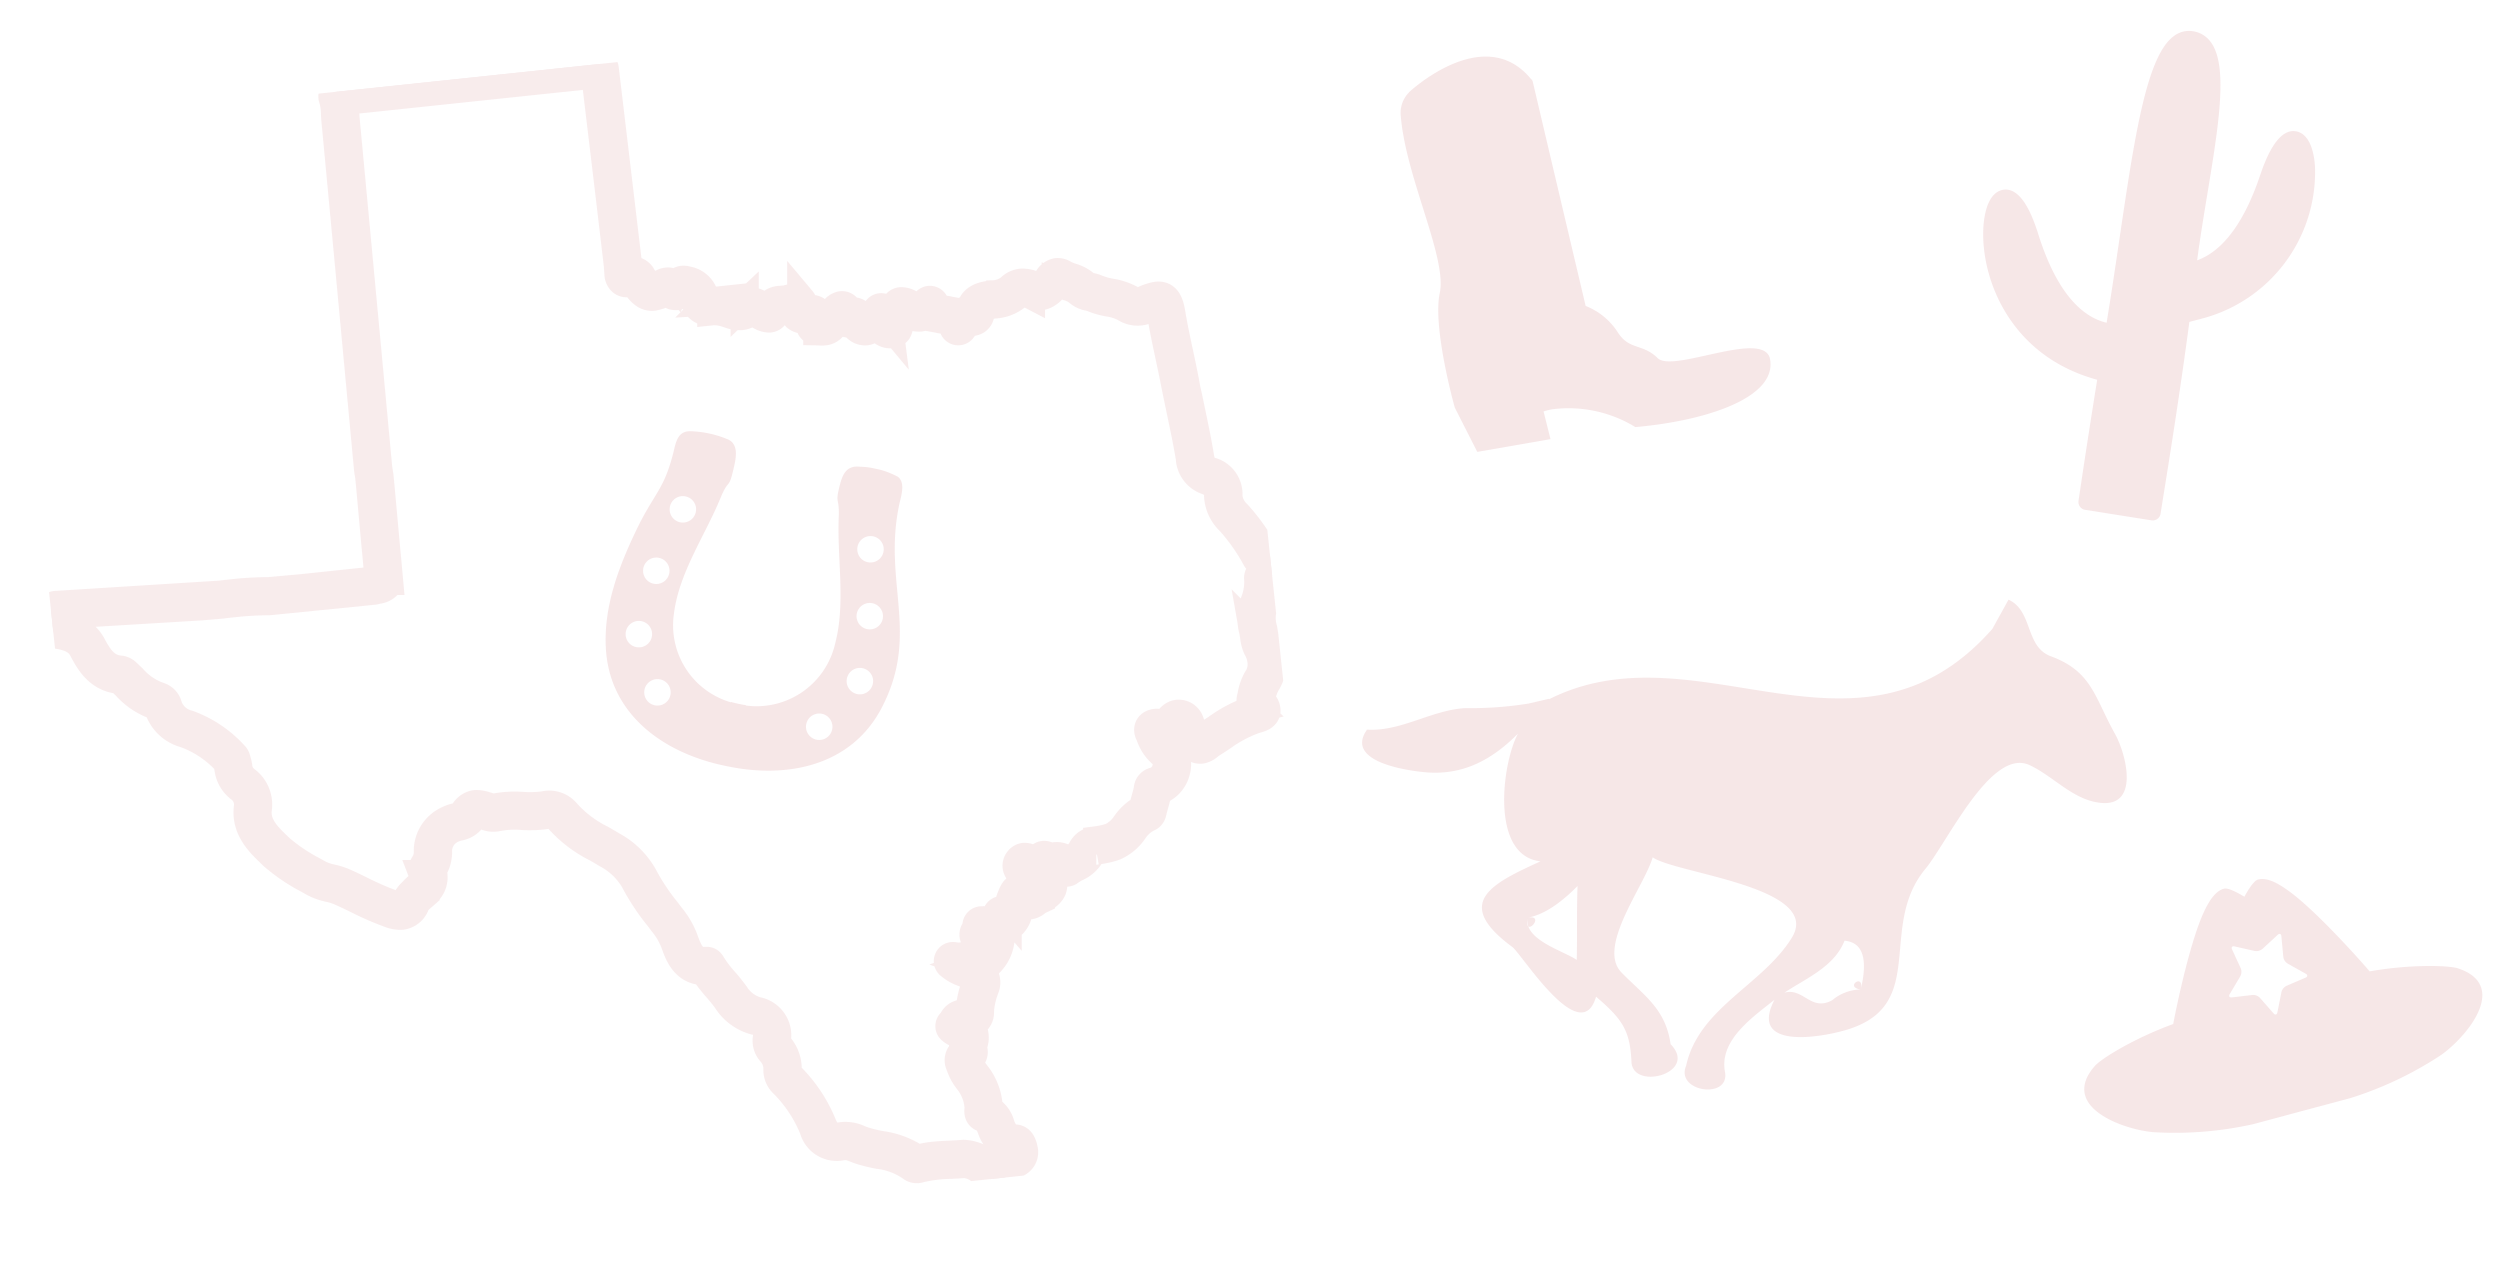 <svg xmlns="http://www.w3.org/2000/svg" xmlns:xlink="http://www.w3.org/1999/xlink" width="265.951" height="135.137" viewBox="0 0 265.951 135.137">
  <defs>
    <clipPath id="clip-path">
      <rect id="Rectangle_9" data-name="Rectangle 9" width="129.51" height="122.269" fill="none" stroke="#b12028" stroke-width="3"/>
    </clipPath>
    <clipPath id="clip-path-2">
      <rect id="Rectangle_13" data-name="Rectangle 13" width="34.26" height="41.86" fill="#b12028"/>
    </clipPath>
    <clipPath id="clip-path-3">
      <rect id="Rectangle_10" data-name="Rectangle 10" width="34.189" height="52.082" fill="#b12028"/>
    </clipPath>
    <clipPath id="clip-path-4">
      <rect id="Rectangle_12" data-name="Rectangle 12" width="43.661" height="24.999" fill="#b12028"/>
    </clipPath>
    <clipPath id="clip-path-5">
      <rect id="Rectangle_16" data-name="Rectangle 16" width="81.399" height="54.717" fill="#b12028"/>
    </clipPath>
    <clipPath id="clip-path-6">
      <rect id="Rectangle_14" data-name="Rectangle 14" width="31.266" height="34.249" fill="#b12028"/>
    </clipPath>
  </defs>
  <g id="Group_31" data-name="Group 31" transform="translate(-15.011 -957.166)">
    <g id="Group_5" data-name="Group 5" transform="matrix(0.995, -0.105, 0.105, 0.995, 15.011, 970.703)" opacity="0.087">
      <g id="Group_4" data-name="Group 4" transform="translate(0 0)" clip-path="url(#clip-path)">
        <path id="Path_86" data-name="Path 86" d="M94.427,122.269H93.014a.532.532,0,0,1-.523-.427,3.165,3.165,0,0,0-2.083-1.469c-.5,0-1-.035-1.5-.063a15.006,15.006,0,0,0-3.262.061.945.945,0,0,1-.818-.171,7.552,7.552,0,0,0-3.379-1.736,17.213,17.213,0,0,1-1.854-.666c-.173-.08-.335-.164-.5-.248a2.445,2.445,0,0,0-1.422-.408,2.557,2.557,0,0,1-2.828-2.118,14.471,14.471,0,0,0-2.655-5.13,1.972,1.972,0,0,1-.5-1.544,2.605,2.605,0,0,0-.473-1.936,1.808,1.808,0,0,1-.286-1.561,1.574,1.574,0,0,0-1.132-1.966,5.082,5.082,0,0,1-2.667-2.442,17.286,17.286,0,0,0-.944-1.472,16.236,16.236,0,0,1-1.172-1.9c-2.046-.234-2.489-2.093-2.786-3.342a7.739,7.739,0,0,0-1.022-2.24l-.41-.675a23.525,23.525,0,0,1-2.142-4.155A7.453,7.453,0,0,0,56.026,83.6c-.328-.253-.666-.5-1-.741a13.312,13.312,0,0,1-3.731-3.553,1.255,1.255,0,0,0-1.085-.49c-.052,0-.1,0-.15,0a12.263,12.263,0,0,1-2.543-.176,9.754,9.754,0,0,0-2.739-.124,2.025,2.025,0,0,1-1.1-.255c-.091-.042-.178-.082-.265-.117l-.129-.047a1.966,1.966,0,0,0-.576-.164c-.059,0-.216,0-.49.417a2.156,2.156,0,0,1-1.537.729,3.376,3.376,0,0,0-1.008.291,2.58,2.58,0,0,0-1.432,1.992,3.527,3.527,0,0,1-.6,1.762,1.418,1.418,0,0,0-.209.34A2.158,2.158,0,0,1,36.3,85.843a4.172,4.172,0,0,0-.4.312c-.063.054-.124.105-.183.157a1.634,1.634,0,0,0-.426.441,1.824,1.824,0,0,1-1.577,1.1,2.912,2.912,0,0,1-1.174-.3,30.612,30.612,0,0,1-3.4-1.919c-.591-.368-1.181-.733-1.786-1.076a6.377,6.377,0,0,0-1.026-.438,6.4,6.4,0,0,1-1.633-.787l-.48-.347a19.191,19.191,0,0,1-3.471-2.927l-.19-.227c-1.022-1.207-2.421-2.859-1.947-5.057a2.184,2.184,0,0,0-.67-2.252,3.091,3.091,0,0,1-.933-2.233c-.026-.227-.047-.445-.089-.647a11.041,11.041,0,0,0-4.134-3.461,4.049,4.049,0,0,1-2.493-2.866.656.656,0,0,0-.134-.352,7.509,7.509,0,0,1-3.086-2.524c-.192-.225-.384-.452-.584-.675-2.257-.443-3.014-2.315-3.567-3.686-.352-.872-1.078-1.39-2.512-1.783A.541.541,0,0,1,0,53.779v-2.1a.538.538,0,0,1,.166-.387A.51.51,0,0,1,.56,51.14l17.505.745c.41-.007.844-.012,1.277-.012a36.619,36.619,0,0,1,3.9.185l3.686.054,7.407,0a2.654,2.654,0,0,1,.363-.049,2.055,2.055,0,0,0,.3-.045l.15-10.859-.014-.3c-.016-.251-.03-.5-.026-.75l.141-11.635q.158-12.711.3-25.426c0-.23.014-.464.028-.7a6.027,6.027,0,0,0-.07-1.692.534.534,0,0,1,.1-.457A.524.524,0,0,1,36.03,0H64.055a.536.536,0,0,1,.537.525l.052,3.824q.109,8.352.22,16.706c.007.408-.007.816-.021,1.223a1.086,1.086,0,0,1,1.4.731l.077.136c.544.907.677,1,.879,1a4.773,4.773,0,0,0,1.153-.3,1.359,1.359,0,0,1,.441-.08,1.11,1.11,0,0,1,.9.476.886.886,0,0,1,.78-.49,1.111,1.111,0,0,1,.448.1,2.278,2.278,0,0,1,1.69,1.926c.021.513.124.565.548.565h.129a4.933,4.933,0,0,1,1.854.452c.089.035.183.077.284.122.471.209.937.387,1.343.08a1.02,1.02,0,0,1,.614-.211,1.661,1.661,0,0,1,.942.4,1.932,1.932,0,0,0,.251.166c.091.049.192.112.3.178.056.035.138.087.216.134a1.681,1.681,0,0,1,1.512-.7l.419.009a1.82,1.82,0,0,0,.279-.016l.248-.037c.623-.1,1.008-.049,1.254.248a1.322,1.322,0,0,1,.18,1.085l.145.007c.068,0,.134.007.194.012l.309,0a.954.954,0,0,1,.762.3.979.979,0,0,1,.145.855l-.038.162c0,.026-.014.061-.019.094l.026,0a2.066,2.066,0,0,0,.344.042.255.255,0,0,0,.262-.143,2.9,2.9,0,0,1,.916-.848,1.563,1.563,0,0,0,.15-.122,1.209,1.209,0,0,1,.778-.4c.293,0,.649.155.783.841a1.052,1.052,0,0,1,.347-.061c.612,0,.83.546.935.808a1.163,1.163,0,0,0,.1.213c.073.131.15.157.166.157a1.99,1.99,0,0,1,.93-.783,1.29,1.29,0,0,0,.476-.326.539.539,0,0,1,.581-.169.533.533,0,0,1,.368.483q.014.285.014.513a2.375,2.375,0,0,0,.044.616.515.515,0,0,0,.073.169,1.57,1.57,0,0,1,.546-1.226c.159-.164.26-.272.281-.391a.7.7,0,0,1,.719-.6,1.829,1.829,0,0,1,1,.436c.705.584,1,.584,1.636-.091a.524.524,0,0,1,.546-.143.545.545,0,0,1,.373.431c.066.441.3.548.958.741a2.6,2.6,0,0,1,1.4.771,1.139,1.139,0,0,1,1.326-.375c.272-1.4,1.636-1.446,2.313-1.465l.127-.007.073,0a3.155,3.155,0,0,0,1.875-.419,2.052,2.052,0,0,1,1.289-.5,3.006,3.006,0,0,1,1.415.462c.5.269.937.07,1.465-.581a1.348,1.348,0,0,1,1.01-.6,1.227,1.227,0,0,1,.738.279,5.011,5.011,0,0,0,.764.419,3.875,3.875,0,0,1,1.392.949,1.371,1.371,0,0,0,.576.3,3.043,3.043,0,0,1,.562.239,7.143,7.143,0,0,0,1.446.581,6.536,6.536,0,0,1,1.929.855,1.289,1.289,0,0,0,1.4.314,5.46,5.46,0,0,1,1.5-.326c1.214,0,1.294,1.2,1.357,2.266.087,1.366.234,2.756.38,4.1.115,1.108.232,2.217.319,3.33l.03.476.1.837c.068.666.129,1.277.192,1.886.15,1.5.307,3.039.394,4.572.049.853.2,1.3.923,1.678a2.51,2.51,0,0,1,1.64,2.819,2.916,2.916,0,0,0,.731,2.011,20.956,20.956,0,0,1,2.458,4.375.5.5,0,0,1,.352.091.522.522,0,0,1,.206.445v1.87a.538.538,0,0,1-.354.5c-.026.007-.049.016-.077.023a7.228,7.228,0,0,1-.921,2.929,4.284,4.284,0,0,0-.195,2.217c.021.335.047.668.047.989a2.825,2.825,0,0,0,.195.783A4.18,4.18,0,0,1,128.5,70.3a3.752,3.752,0,0,1-.806,2.634,4.533,4.533,0,0,0-.63,1.28c-.023.1-.054.2-.087.293a1.456,1.456,0,0,0-.063.237,1.2,1.2,0,0,1,.469,1.188c-.166.5-.7.593-1.134.67l-.183.03a13.851,13.851,0,0,0-3.639,1.467c-.405.213-.818.424-1.233.623a2.317,2.317,0,0,0-.246.145,1.685,1.685,0,0,1-.9.344,1.108,1.108,0,0,1-.947-.588l-.047.016a2.3,2.3,0,0,1-.368.12,1.126,1.126,0,0,1-1.284-.574,1.009,1.009,0,0,1,.312-1.287c.352-.277.443-.5.434-.548a.291.291,0,0,0-.1-.091c-.195-.033-.553.441-.691.614l-.061.084a.9.9,0,0,0-.089.195c-.023.056-.045.11-.063.157a.542.542,0,0,1-.523.307,1.1,1.1,0,0,1-.637-.234,4.157,4.157,0,0,0,.78,1.2,2.6,2.6,0,0,1,.4,2.639,2.9,2.9,0,0,1-2.128,1.865,1.417,1.417,0,0,1-.04.145c-.22.586-.445,1.167-.673,1.748a1.358,1.358,0,0,0-.045.129c-.075.241-.19.607-.565.7a3.919,3.919,0,0,0-1.676,1.19,4.779,4.779,0,0,1-2.179,1.481,8.76,8.76,0,0,1-1.72.22l-.288.019a.641.641,0,0,0-.659.394,3.192,3.192,0,0,1-1.659,1.169,5.184,5.184,0,0,0-.74.354.527.527,0,0,1-.431.056.533.533,0,0,1-.333-.279c-.237-.485-.466-.485-.562-.485a1.333,1.333,0,0,0-.567.164.546.546,0,0,1-.579-.073,1.146,1.146,0,0,1-.607.389c.112.066.227.134.34.206.731.469.86.956.841,1.282s-.206.794-.987,1.174c-.15.073-.3.136-.466.2a2.9,2.9,0,0,0-.534.246,1.305,1.305,0,0,1-.71.244,1,1,0,0,1-.893-.619l-.084.162a2.915,2.915,0,0,0-.227.7,2.312,2.312,0,0,1-1.23,1.823.469.469,0,0,1-.258.052.808.808,0,0,1-.457-.159,1.334,1.334,0,0,1-.258.152.477.477,0,0,1,.016.164,4.049,4.049,0,0,1-1.579,3.428.949.949,0,0,1-.562.255.565.565,0,0,1-.361-.136,1.24,1.24,0,0,0-1.005-.192,3.116,3.116,0,0,1,.872.64,1.6,1.6,0,0,1,.38,2,8.385,8.385,0,0,0-.806,2.376,1.248,1.248,0,0,1-1.49,1.235.993.993,0,0,1,.525.525,2.137,2.137,0,0,1-.028,1.556,1.681,1.681,0,0,0-.117.733.929.929,0,0,1-.464.9.847.847,0,0,0-.145.127l.082.244a4,4,0,0,0,.52,1.263A6.14,6.14,0,0,1,93.6,114.7a.731.731,0,0,1-.021.164,2.645,2.645,0,0,1,1.092,1.772,2.91,2.91,0,0,0,.3.825,3.629,3.629,0,0,1,.232.457c.178.4.216.4.309.4a.88.88,0,0,0,.22-.035.774.774,0,0,1,.218-.028c.361,0,.8.206.886,1.193a1.269,1.269,0,0,1-1.078,1.479l-.225.045c-.22.047-.581.124-.642.223,0,.009-.045.075,0,.286a.556.556,0,0,1,.061.248.536.536,0,0,1-.537.534M93.37,121.2h.443a1.235,1.235,0,0,1,.169-.551,1.873,1.873,0,0,1,1.343-.717l.2-.042c.244-.056.272-.091.251-.344l-.016-.169a1.341,1.341,0,0,1-1.53-1.019,1.954,1.954,0,0,0-.155-.314,3.963,3.963,0,0,1-.436-1.125c-.171-.637-.291-1.005-.762-1.209-.248-.108-.516-.366-.359-.973,0-.03.014-.056.019-.082a5.1,5.1,0,0,0-.806-3.065,5.164,5.164,0,0,1-.663-1.575l-.061-.218a1.119,1.119,0,0,1,.506-1.294l.035-.028a2.8,2.8,0,0,1,.169-1.059c.11-.377.169-.6.075-.815a1.617,1.617,0,0,1-1.38-.677.532.532,0,0,1,.248-.705c.021-.019.082-.1.127-.162a1.2,1.2,0,0,1,.972-.593,1.217,1.217,0,0,1,.309.045,1.944,1.944,0,0,0,.462.089c.028-.009.1-.066.152-.37a9.342,9.342,0,0,1,.907-2.676c.136-.277.164-.391-.211-.794a2.965,2.965,0,0,0-.837-.551,4.827,4.827,0,0,1-1.474-1.036.534.534,0,0,1,.581-.865,2.749,2.749,0,0,0,1.3.052,2.753,2.753,0,0,1,1.718.185,2.447,2.447,0,0,0,.876-1.308,1.324,1.324,0,0,1-1.57-.658.789.789,0,0,1,.412-.977c0-.037-.014-.087-.026-.145a.524.524,0,0,1,.108-.441.541.541,0,0,1,.4-.2c.288.021.506.033.726.066a3.3,3.3,0,0,0,.513.056c.2,0,.38,0,.485-.544a.543.543,0,0,1,.619-.424.789.789,0,0,1,.546.33l.021.03a4.271,4.271,0,0,0,.164-.574,3.831,3.831,0,0,1,.321-.961l.087-.157c.23-.438.445-.851.921-.851s.741.436.961.846l.016.026.07-.042a3.9,3.9,0,0,1,.724-.344c.131-.052.262-.1.387-.159.314-.155.382-.272.384-.286a.968.968,0,0,0-.349-.312c-.209-.136-.429-.251-.647-.373a7.833,7.833,0,0,1-.977-.588,1.405,1.405,0,0,1-.586-.942.953.953,0,0,1,.286-.757.865.865,0,0,1,.621-.272,1.35,1.35,0,0,1,.93.511c.237.258.356.274.366.274a.962.962,0,0,0,.258-.434.535.535,0,0,1,.546-.337.883.883,0,0,1,.623.349,1.979,1.979,0,0,1,.569-.087,1.544,1.544,0,0,1,1.235.619c.143-.068.284-.124.429-.185a2.277,2.277,0,0,0,1.151-.743,1.692,1.692,0,0,1,1.5-.9l.293-.016a7.988,7.988,0,0,0,1.521-.19,3.883,3.883,0,0,0,1.69-1.2,5.09,5.09,0,0,1,1.964-1.415.105.105,0,0,1,.012-.045,1.683,1.683,0,0,1,.068-.2c.225-.576.445-1.153.666-1.732a.863.863,0,0,1,.778-.806,1.825,1.825,0,0,0,1.392-1.207,1.555,1.555,0,0,0-.211-1.572,4.433,4.433,0,0,1-1.122-2.093.61.61,0,0,0-.03-.1c-.248-.633.007-.937.265-1.083a1.179,1.179,0,0,1,1.4.3l.054-.07c.344-.448.813-1.059,1.488-1.059a1.277,1.277,0,0,1,1.219,1.144,1.9,1.9,0,0,1-.848,1.434.32.32,0,0,1,.1-.03,1.928,1.928,0,0,0,.2-.07,1.619,1.619,0,0,1,.584-.143.721.721,0,0,1,.663.4.639.639,0,0,0,.169.248c.014-.014.185-.122.284-.185a3.626,3.626,0,0,1,.363-.211c.4-.192.806-.4,1.2-.6a14.711,14.711,0,0,1,3.923-1.568l.206-.037c.04-.007.087-.019.141-.026-.026-.03-.056-.063-.089-.1a1.148,1.148,0,0,1-.152-1.251,1.96,1.96,0,0,0,.061-.2,5.223,5.223,0,0,1,.764-1.6,2.76,2.76,0,0,0,.647-1.94.541.541,0,0,1-.007-.105,3.245,3.245,0,0,0-.232-1.045,3.561,3.561,0,0,1-.253-1.125c0-.3-.023-.6-.044-.907a5.178,5.178,0,0,1,.3-2.768,5.83,5.83,0,0,0,.811-2.671.723.723,0,0,1,.434-.7V60.08a.931.931,0,0,1-.424-.466,20.367,20.367,0,0,0-2.379-4.263,3.958,3.958,0,0,1-.944-2.777.553.553,0,0,1,.016-.1c.187-.694-.105-1.141-1.085-1.654a2.676,2.676,0,0,1-1.5-2.561c-.082-1.509-.239-3.039-.389-4.525-.063-.612-.124-1.226-.185-1.837l-.138-1.394c-.087-1.094-.206-2.193-.321-3.292-.143-1.352-.291-2.751-.377-4.143-.059-.923-.148-1.2-.209-1.256a.361.361,0,0,0-.084-.007,5.317,5.317,0,0,0-1.179.277,2.48,2.48,0,0,1-2.343-.466,5.674,5.674,0,0,0-1.624-.708,7.9,7.9,0,0,1-1.666-.677,2.027,2.027,0,0,0-.375-.152,2.228,2.228,0,0,1-1.036-.619,2.957,2.957,0,0,0-1.038-.677,5.4,5.4,0,0,1-.935-.525.463.463,0,0,0-.105-.063c0,.012-.068.061-.18.2-.865,1.062-1.865,1.352-2.8.844a2.086,2.086,0,0,0-.907-.333.943.943,0,0,0-.614.269,4.025,4.025,0,0,1-2.512.654l-.2.007c-.965.028-1.275.141-1.319.778a.911.911,0,0,1-.869.813.686.686,0,0,1-.387-.115.508.508,0,0,0-.2-.1,2.434,2.434,0,0,0-.344.462c-.077.122-.157.246-.246.368a.535.535,0,0,1-.968-.265c-.056-.612-.356-.722-1.033-.919a2.463,2.463,0,0,1-1.4-.8,1.765,1.765,0,0,1-.994.326,2.357,2.357,0,0,1-1.5-.67c-.04-.033-.082-.061-.12-.087a2.466,2.466,0,0,1-.429.562c-.206.213-.26.286-.255.394a1.2,1.2,0,0,1-.206.97.913.913,0,0,1-.7.277,1.335,1.335,0,0,1-1.268-1.045,1.943,1.943,0,0,1-.066-.4.753.753,0,0,0-.361.284,1.116,1.116,0,0,1-.954.569,1.287,1.287,0,0,1-1.092-.694,2.718,2.718,0,0,1-.164-.354c-.009-.028-.023-.059-.038-.094l-.059.035a.7.7,0,0,1-.349.094.948.948,0,0,1-.846-.7c-.045.033-.087.068-.124.091a2.045,2.045,0,0,0-.6.532,1.3,1.3,0,0,1-1.158.63,2.975,2.975,0,0,1-.525-.056c-.066-.009-.127-.021-.185-.028a.834.834,0,0,1-.612-.347,1.23,1.23,0,0,1-.07-1.024l-.1,0c-.047,0-.089,0-.129,0l-.157-.009a1.283,1.283,0,0,1-1.01-.373.925.925,0,0,1-.162-.757c.023-.112.033-.195.04-.255-.075.009-.148.019-.227.033l-.274.04a3.161,3.161,0,0,1-.422.026l-.419-.007c-.363,0-.541.037-.729.4a.71.71,0,0,1-.642.384,1.844,1.844,0,0,1-.928-.38c-.082-.052-.159-.1-.227-.141a3.2,3.2,0,0,1-.373-.239,1.489,1.489,0,0,0-.328-.2,1.7,1.7,0,0,1-1.1.389,3.136,3.136,0,0,1-1.286-.354l-.244-.105a4.029,4.029,0,0,0-1.458-.375h-.129a1.455,1.455,0,0,1-1.615-1.584c-.023-.419-.253-.649-.975-.963a.979.979,0,0,1-.862.544,1.332,1.332,0,0,1-.389-.063l-.068-.028a.82.82,0,0,1-.328-.323.9.9,0,0,0-.129-.162.273.273,0,0,0-.091.019,4.832,4.832,0,0,1-1.507.366c-.888,0-1.31-.7-1.8-1.516l-.091-.159c-.045-.077-.105-.18-.145-.239-.028.012-.073.033-.143.07a.789.789,0,0,1-.989-.115,1.113,1.113,0,0,1-.267-.818c.021-.455.035-.912.03-1.366q-.1-8.355-.223-16.706l-.042-3.3H36.655a10.19,10.19,0,0,1,0,1.338c-.012.22-.023.436-.026.656q-.148,12.718-.3,25.426l-.145,11.635c0,.223.014.448.026.67l.019.344-.155,11.18a.563.563,0,0,1-.145.359,1.608,1.608,0,0,1-1.118.457,1.6,1.6,0,0,0-.279.037.586.586,0,0,1-.129.014l-11.213-.059a36.627,36.627,0,0,0-3.841-.183c-.424,0-.851,0-1.279.012L15.937,52.9,1.071,52.232v1.146a4.143,4.143,0,0,1,2.828,2.3C4.516,57.209,5.113,58.4,6.679,58.7a1.121,1.121,0,0,1,.591.352c.206.23.4.464.6.7a6.623,6.623,0,0,0,2.643,2.212,1.406,1.406,0,0,1,.816,1.186,3.078,3.078,0,0,0,1.931,2.083,12.259,12.259,0,0,1,4.579,3.885.658.658,0,0,1,.077.176,6.732,6.732,0,0,1,.136.879,2.105,2.105,0,0,0,.572,1.544A3.222,3.222,0,0,1,19.64,75c-.366,1.685.743,2.99,1.718,4.143l.194.23a18.2,18.2,0,0,0,3.278,2.749l.485.349a5.471,5.471,0,0,0,1.366.649,7.435,7.435,0,0,1,1.19.511c.616.349,1.216.724,1.818,1.1a29.416,29.416,0,0,0,3.288,1.851,1.934,1.934,0,0,0,.729.209c.166,0,.354-.042.644-.558a2.6,2.6,0,0,1,.675-.738l.159-.136c.145-.129.309-.251.471-.37.619-.459.886-.687.722-1.3a1.443,1.443,0,0,1,.394-1.179,2.523,2.523,0,0,0,.4-1.251,3.616,3.616,0,0,1,1.961-2.8,4.274,4.274,0,0,1,1.343-.415c.319-.059.762-.143.839-.265a1.662,1.662,0,0,1,1.385-.9,2.781,2.781,0,0,1,.958.234l.12.047c.108.04.223.091.333.143a1.741,1.741,0,0,0,.487.171,10.962,10.962,0,0,1,3.065.122,11.211,11.211,0,0,0,2.315.171,2.345,2.345,0,0,1,2.219.982A12.256,12.256,0,0,0,55.653,82c.347.251.684.5,1.024.759A8.351,8.351,0,0,1,59.651,86.3a22.8,22.8,0,0,0,2.055,3.963l.412.682a8.569,8.569,0,0,1,1.132,2.486c.387,1.612.715,2.561,2.128,2.6a.537.537,0,0,1,.476.321,12.812,12.812,0,0,0,1.209,2.022,17.9,17.9,0,0,1,1,1.561,4.052,4.052,0,0,0,2.109,1.954,2.638,2.638,0,0,1,1.8,3.208.8.8,0,0,0,.1.675,3.648,3.648,0,0,1,.689,2.69.905.905,0,0,0,.255.75,15.491,15.491,0,0,1,2.854,5.5c.424,1.383,1.219,1.383,1.479,1.383a1.61,1.61,0,0,0,.211-.012,3.417,3.417,0,0,1,2.034.52c.148.075.3.15.448.22a15.879,15.879,0,0,0,1.744.626,8.778,8.778,0,0,1,3.684,1.872,10.013,10.013,0,0,1,1.8-.145c.576,0,1.158.033,1.715.068.48.028.965.056,1.451.063A4.345,4.345,0,0,1,93.37,121.2" transform="translate(0 -0.001)" fill="#891010" stroke="#b12028" stroke-width="3"/>
      </g>
    </g>
    <g id="Group_13" data-name="Group 13" transform="matrix(0.985, -0.174, 0.174, 0.985, 163.111, 964.83)" opacity="0.112">
      <g id="Group_12" data-name="Group 12" transform="translate(0 0)" clip-path="url(#clip-path-2)">
        <path id="Path_90" data-name="Path 90" d="M22.519,34.881c-1.317-1.866-2.854-1.317-3.731-3.512a7.162,7.162,0,0,0-2.853-3.292S14.54,3.634,14.543,3.534l-.031-.056-.005-.091-.056-.02c-3.859-6.986-13.077-.93-13.077-.93V2.45A3.109,3.109,0,0,0,.084,4.813c-.6,6.474,2.243,15.692.816,19.2S.351,36.308.351,36.308l1.536,5.048,7.9.016-.213-3.028a6.947,6.947,0,0,1,.988-.061,13.6,13.6,0,0,1,8.34,3.4c7.571.658,15.37-.467,15.363-4.609-.006-3.308-10.425-.329-11.742-2.194" transform="translate(0 0.001)" fill="#b12028"/>
      </g>
    </g>
    <g id="Group_7" data-name="Group 7" transform="translate(229.723 957.547) rotate(9)" opacity="0.112">
      <g id="Group_6" data-name="Group 6" transform="translate(0 0)" clip-path="url(#clip-path-3)">
        <path id="Path_87" data-name="Path 87" d="M33.9,12.287C33.432,10.071,32.475,8.8,31.28,8.8c-1.421,0-2.435,1.747-3.013,5.192C27.213,20.274,25.02,22.929,23.059,24c-.06-2.316-.044-4.725-.031-7.069.047-7.414.089-13.818-2.137-16.056A2.839,2.839,0,0,0,18.811,0a2.649,2.649,0,0,0-1.937.833C14.337,3.4,14.427,12.087,14.542,23.088c.03,2.927.062,5.945.043,8.977-2.26-.159-5.481-1.778-8.656-8.172-1.391-2.8-2.674-4.161-3.924-4.161-.425,0-1.825.2-1.989,2.826-.3,4.786,3.565,14.281,14.219,15.618l.311.038c-.019,6.145.03,11.13.053,13.036a.842.842,0,0,0,.842.83h7.15a.84.84,0,0,0,.841-.838l0-1.2c.012-4.078.033-11.586-.165-19.443q.571-.247,1.2-.527A16.119,16.119,0,0,0,33.9,12.287" transform="translate(0 0)" fill="#b12028"/>
      </g>
    </g>
    <g id="Group_11" data-name="Group 11" transform="matrix(0.966, -0.259, 0.259, 0.966, 232.318, 1056.873)" opacity="0.112">
      <g id="Group_10" data-name="Group 10" transform="translate(0 0)" clip-path="url(#clip-path-4)">
        <path id="Path_89" data-name="Path 89" d="M41.844,14.654c-.922-.611-4.947-1.78-9.2-2.144.02,0-3.794-7.863-6.361-10.807C25.606.912,24.7.007,23.706,0c-.486,0-1.375.869-1.874,1.391C21.331.869,20.441,0,19.955,0c-.988.007-1.9.912-2.578,1.7C14.812,4.647,11,12.507,11.018,12.509c-4.253.365-8.279,1.533-9.2,2.144-1.352.894-1.95,1.935-1.793,3.082.321,2.3,3.748,4.516,5.937,5.325A38.223,38.223,0,0,0,19.66,25h0c.735-.005,3.6-.005,4.336,0h0a38.213,38.213,0,0,0,13.7-1.936c2.19-.809,5.617-3.026,5.937-5.325.157-1.147-.442-2.188-1.793-3.082M25.885,11.389l-2.186.317a1.015,1.015,0,0,0-.681.494l-.977,1.981c-.117.236-.306.236-.422,0L20.643,12.2a1.012,1.012,0,0,0-.681-.494l-2.185-.317c-.26-.039-.318-.219-.132-.4l1.582-1.542a1.023,1.023,0,0,0,.262-.8l-.374-2.178c-.045-.257.107-.369.339-.247l1.955,1.028a1.027,1.027,0,0,0,.842,0l1.956-1.028c.232-.122.384-.01.34.247l-.372,2.178a1.017,1.017,0,0,0,.259.8l1.581,1.542c.188.182.129.361-.13.4" transform="translate(0 0)" fill="#b12028"/>
      </g>
    </g>
    <g id="Group_19" data-name="Group 19" transform="matrix(0.996, 0.087, -0.087, 0.996, 161.747, 1015.113)" opacity="0.112">
      <g id="Group_18" data-name="Group 18" transform="translate(0 0)" clip-path="url(#clip-path-5)">
        <path id="Path_93" data-name="Path 93" d="M79.753,13.273c-2.516-3.671-3-6.431-7.543-7.666C69.374,4.837,69.913.957,67.2,0L65.758,3.249C52.91,20.651,34.472,5.458,19.375,14.838l.064-.085-2.17.708a38.887,38.887,0,0,1-6.647,1.064c-3.5.506-6.537,3.037-10.07,3.184L.4,19.716l-.069.133c-1.9,3.548,4.9,3.844,6.691,3.844,3.97,0,6.934-1.944,9.432-4.965-1.377,3.056-1.931,13.206,3.559,13.342-5,2.828-8.944,5.212-2.2,9.333,1.076.658,8.21,10.218,9.344,4.5,2.93,2.1,3.913,3.2,4.356,6.573.413,3.093,7.248.562,3.984-2.227-.857-3.728-3.3-4.928-5.876-7.153-2.873-2.481,1.65-9.389,2.246-12.493,2.557,1.519,18.359,1.557,15.491,7.247-2.672,5.3-9.207,8.253-10.018,14.555-.918,2.863,5,3.194,4.176.269-.924-3.308,2.45-6.058,4.584-8.1-2.325,5.611,5.351,3.563,8,2.488,8.39-3.4,2.229-11.145,6.776-17.747,2.1-3.05,5.86-13.488,10.074-11.978,2.653.954,4.969,3.33,7.942,3.349,4.194.025,2.135-5.542.859-7.409-1.21-1.768,1.024,1.5,0,0M19.184,38.155c1.973-.531,3.715-2.287,4.985-3.809.133,2.617.433,5.221.6,7.838-1.5-.849-5.852-1.641-5.586-4.029,1.973-.531-.266,2.388,0,0m35.974,4.528a4.888,4.888,0,0,0-2.929,1.4c-2.146,1.462-3.185-1.1-5.151-.344,2.163-1.729,5.061-3.215,5.9-6.073,2.676.013,2.416,3.169,2.184,5.02-1.841-.071.231-1.851,0,0" transform="translate(-0.001 0)" fill="#b12028"/>
      </g>
    </g>
    <g id="Group_15" data-name="Group 15" transform="matrix(0.978, 0.208, -0.208, 0.978, 83.999, 1001.891)" opacity="0.112">
      <g id="Group_14" data-name="Group 14" transform="translate(0 0)" clip-path="url(#clip-path-6)">
        <path id="Path_91" data-name="Path 91" d="M27.955,3.164c0-.855.2-2.383-.772-2.824a9.167,9.167,0,0,0-4.2-.195c-1.275.14-1.581,1.031-1.634,2.206-.108,2.4.2,1.208.6,3.567.74,4.321,2.624,8.739,2.414,13.161a8.579,8.579,0,0,1-7.921,8.435v-.039a13.15,13.15,0,0,1-1.628,0v.039a8.535,8.535,0,0,1-7.89-7.968C6.546,15.16,8.433,10.739,9.21,6.473c.417-2.289.675-.958.709-3.285C9.933,2.147,10.011.566,8.749.229A11.17,11.17,0,0,0,4.777.165C3.493.333,3.333,1.23,3.311,2.381c-.089,4.474-1.1,4.958-2.147,9.286-1.03,4.261-1.73,8.741-.542,13.05,1.9,6.872,8.5,9.612,15.126,9.53,6.562.013,13.015-2.745,14.888-9.53C33,16.149,27.94,11.676,27.955,3.164M3.728,23.862a1.408,1.408,0,1,1,1.407-1.409,1.409,1.409,0,0,1-1.407,1.409m.409-6.981a1.406,1.406,0,1,1,1.407-1.406,1.405,1.405,0,0,1-1.407,1.406m0-8.385A1.407,1.407,0,1,1,5.543,9.9,1.408,1.408,0,0,1,4.137,8.5M6.951,29.508A1.408,1.408,0,1,1,8.358,28.1a1.407,1.407,0,0,1-1.407,1.407m19-22.419A1.407,1.407,0,1,1,24.547,8.5,1.408,1.408,0,0,1,25.953,7.09M24.547,29.508A1.408,1.408,0,1,1,25.953,28.1a1.407,1.407,0,0,1-1.407,1.407m2.814-15.439a1.406,1.406,0,1,1-1.407,1.407,1.407,1.407,0,0,1,1.407-1.407m.409,9.793a1.408,1.408,0,1,1,1.407-1.409,1.411,1.411,0,0,1-1.407,1.409" transform="translate(0 0)" fill="#b12028"/>
      </g>
    </g>
  </g>
</svg>
